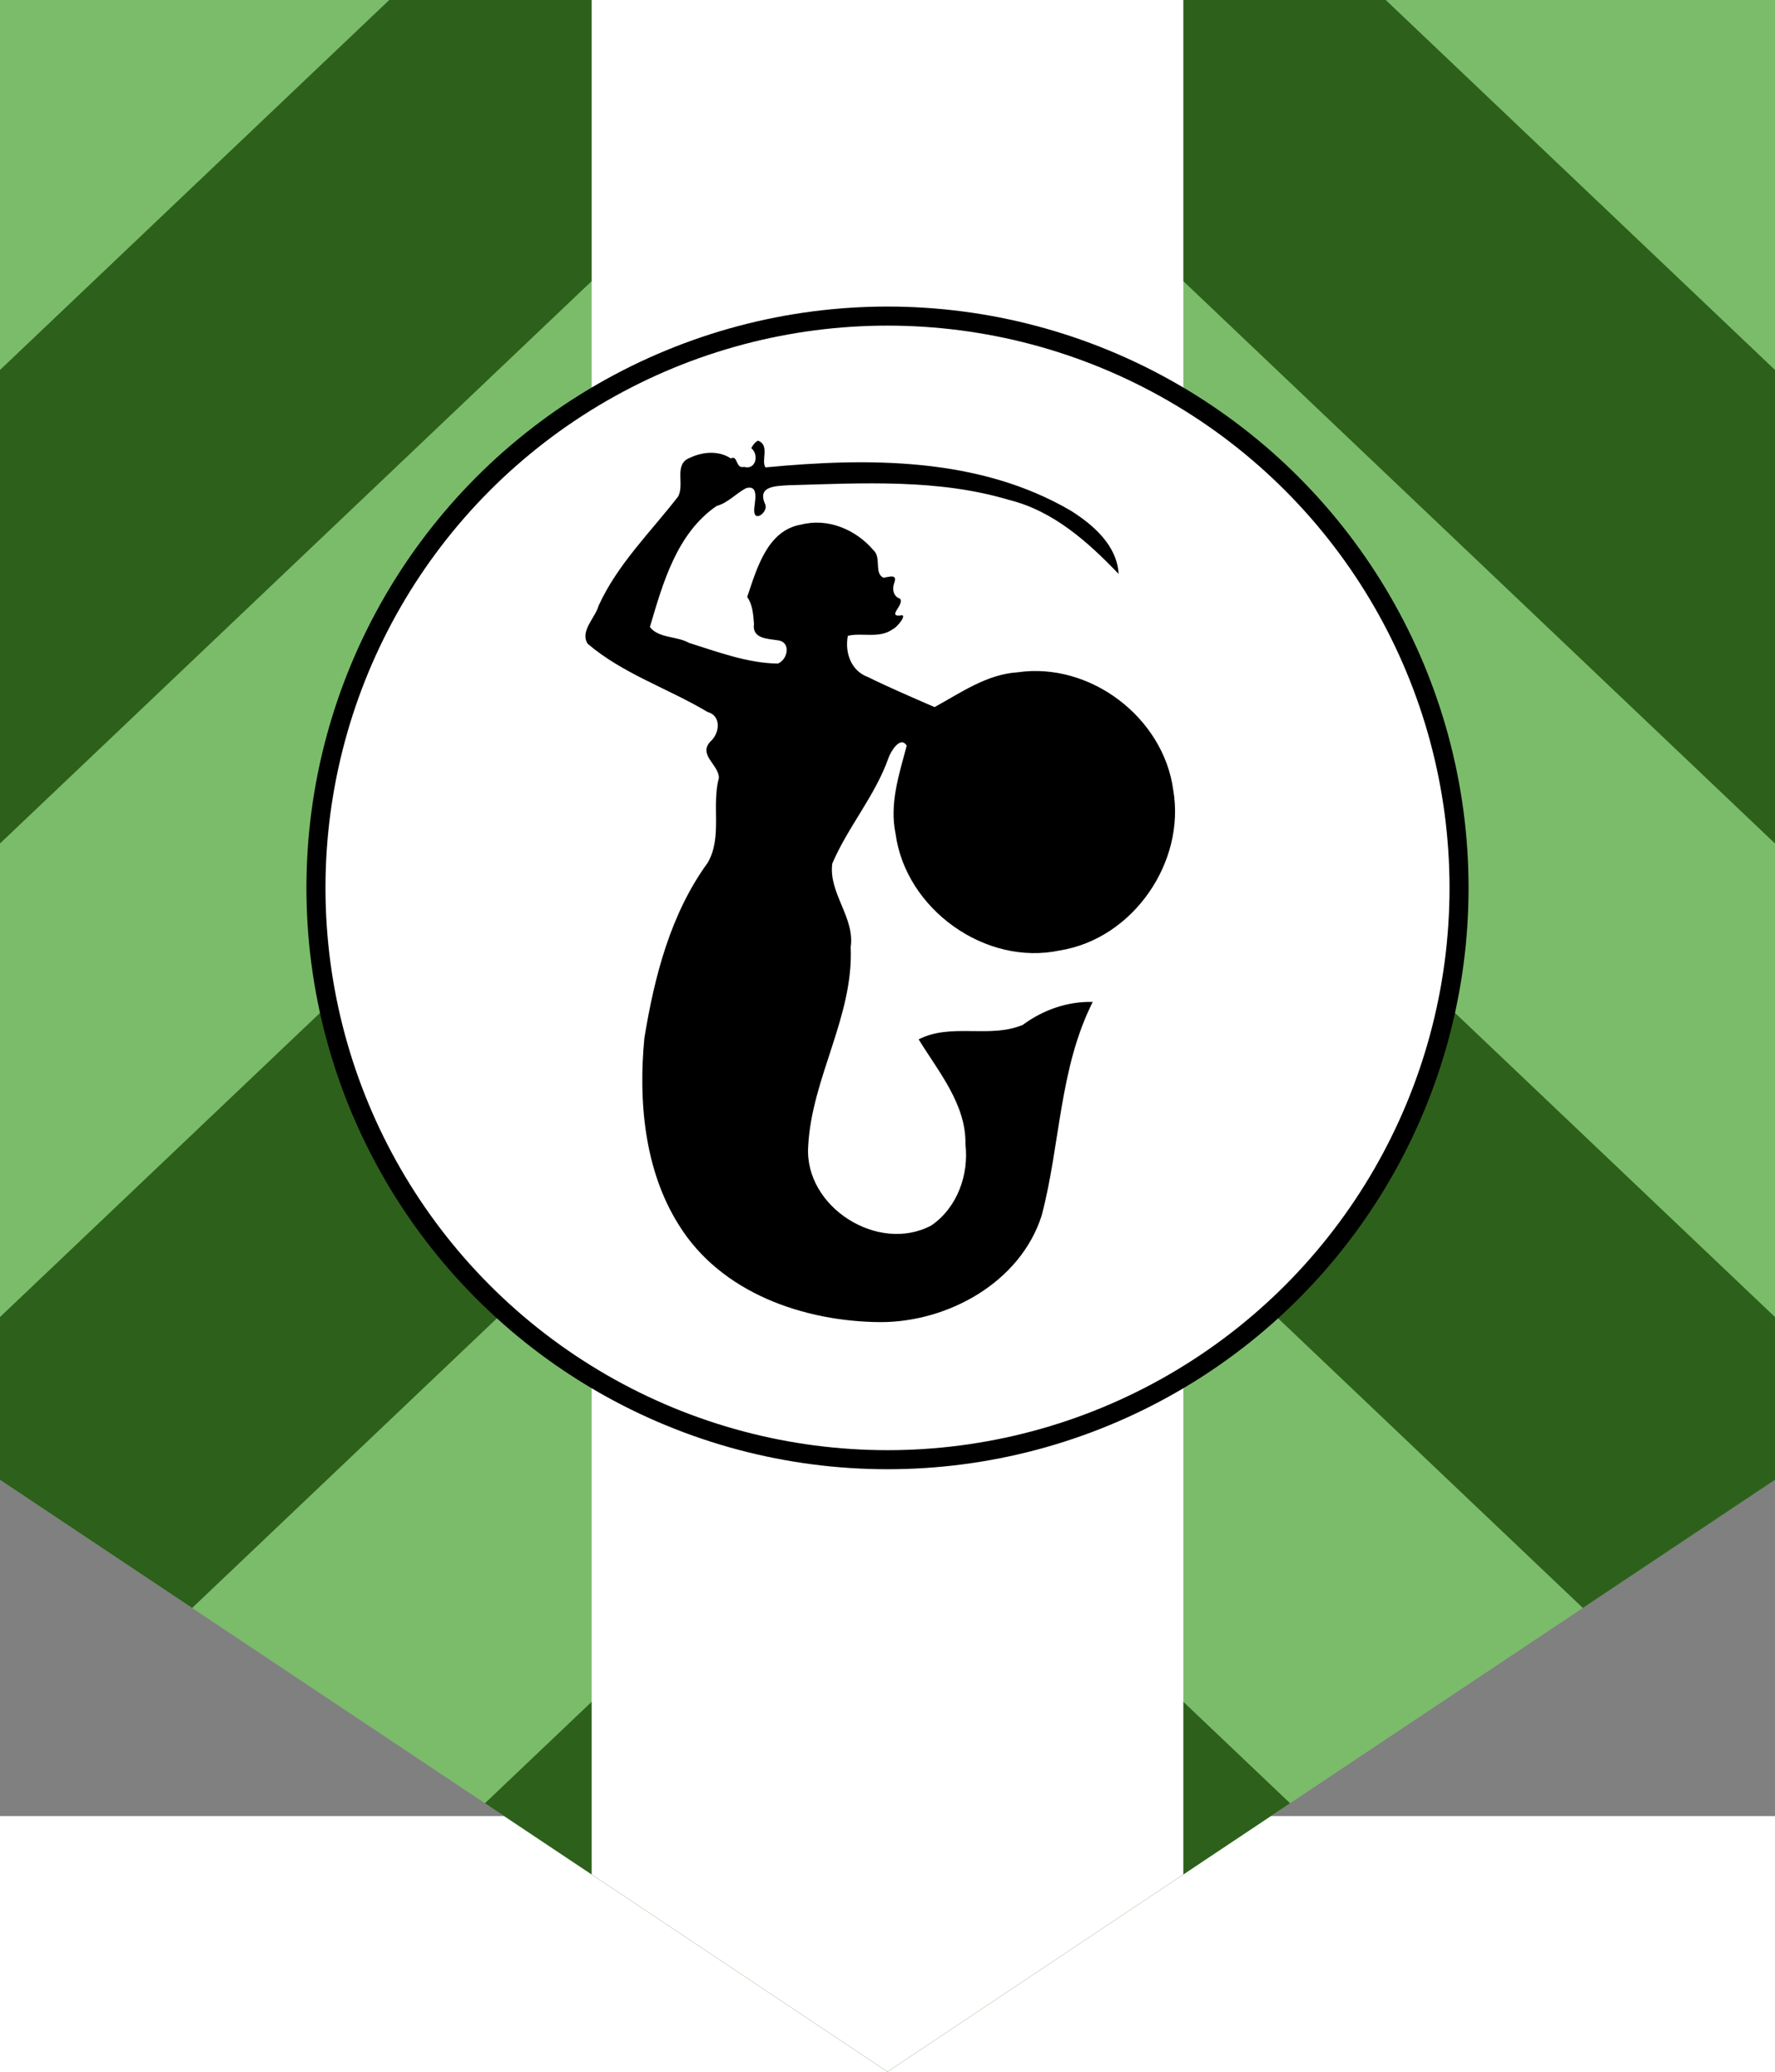 <?xml version="1.0" encoding="UTF-8" standalone="no"?>
<svg
   width="3611.25"
   height="4213.125"
   viewBox="0 10 150 131.804"
   version="1.1"
   id="svg37"
   sodipodi:docname="Poseirius.svg"
   inkscape:version="1.1.2 (b8e25be833, 2022-02-05)"
   xmlns:inkscape="http://www.inkscape.org/namespaces/inkscape"
   xmlns:sodipodi="http://sodipodi.sourceforge.net/DTD/sodipodi-0.dtd"
   xmlns:xlink="http://www.w3.org/1999/xlink"
   xmlns="http://www.w3.org/2000/svg"
   xmlns:svg="http://www.w3.org/2000/svg">
  <rect x="0" y="10" width="150" height="131.804" fill="#808080" stroke="none"/>
  <sodipodi:namedview
     id="namedview39"
     pagecolor="#ffffff"
     bordercolor="#666666"
     borderopacity="1.0"
     inkscape:pageshadow="2"
     inkscape:pageopacity="0.0"
     inkscape:pagecheckerboard="0"
     showgrid="false"
     fit-margin-top="0"
     fit-margin-left="0"
     fit-margin-right="0"
     fit-margin-bottom="0"
     inkscape:zoom="0.13655561"
     inkscape:cx="1805.1254"
     inkscape:cy="2317.7371"
     inkscape:window-width="3762"
     inkscape:window-height="2131"
     inkscape:window-x="69"
     inkscape:window-y="-9"
     inkscape:window-maximized="1"
     inkscape:current-layer="svg37" />
  <defs
     id="defs13">
    <clipPath
       id="shield_797272019">
      <path
         d="m 25,25 v 125 l 75,50 75,-50 V 25 Z"
         id="path2" />
    </clipPath>
    <clipPath
       id="division_797272019">
      <path
         d="m 0,80 100,-95 100,95 v 40 L 100,25 0,120 Z m 0,80 100,-95 100,95 v 40 L 100,105 0,200 Z m 0,80 100,-95 100,95 z"
         id="path5" />
    </clipPath>
    <g
       id="roundel"
       author="Azgaar"
       license="https://creativecommons.org/publicdomain/zero/1.0">
      <circle
         cx="100"
         cy="100"
         r="30"
         id="circle8" />
    </g>
    <g
       transform="matrix(0.05,0,0,0.05,86,70.6)"
       id="mermaidandsword"
       license="Unknown">
      <path
         id="rect8882"
         d="m 25.606,-290.55 c -5.841,2.637 -10.57,9.177 -13.373,14.759 15.234,11.879 9.884,43.389 -14.241,36.729 -17.007,4.441 -11.838,-24.343 -25.854,-16.535 -23.247,-15.56 -54.151,-13.56 -79.57,-1.703 -34.008,12.345 -10.422,52.394 -24.216,76.669 -53.984,69.835 -119.01,132.75 -156.18,214.43 -6.366,23.323 -37.213,50.13 -21.437,74.583 68.914,58.921 158.11,87.677 235.38,133.91 28.203,7.71 24.041,42.194 5.917,58.146 -24.784,26.08 16.475,45.494 16.608,71.376 -14.825,54.47 7.295,116.53 -22.073,166.88 -72.99,100.44 -104.62,223.24 -124.34,344.12 -12.046,123.79 -0.119,260.01 67.721,367.36 82.932,133.8 245.97,189.82 396.45,190.81 132.64,0.01 274.72,-78.104 316.57,-209.37 36.798,-138.94 34.327,-288.63 100.36,-419.58 -49.372,-1.425 -97.926,15.771 -137.41,44.997 -64.646,27.354 -141.25,-4.225 -204.7,28.523 38.804,63.296 93.545,127.68 91.966,205.93 7.086,60.077 -16.274,124.88 -67.069,159.61 -104.18,55.601 -249.35,-35.879 -242.05,-154.81 6.728,-135.08 89.52,-255.31 83.568,-391.91 8.642,-58.151 -44.042,-106.72 -36.159,-164.26 30.762,-71.943 84.179,-132.96 110.43,-207.25 3.897,-11.996 23.366,-44.678 35.825,-24.257 -14.94,56.586 -34.258,113.88 -21.857,173.11 19.922,147.95 176.57,260.57 323.04,229.1 143.73,-23.045 247.17,-173.48 222.62,-315.24 -19.213,-142.36 -163.32,-251.82 -305.78,-231.11 -61.152,3.996 -111.64,40.202 -163.29,68.385 -42.643,-18.592 -88.265,-38.062 -131.13,-59.156 -33.265,-12.297 -45.437,-48.028 -39.308,-80.813 26.374,-7.057 62.162,6.132 88.278,-13.096 7.828,-2.633 32.148,-32.308 13.589,-26.722 -23.81,1.386 9.385,-21.286 0.905,-33.156 -11.776,-3.549 -16.178,-16.434 -12.192,-29.081 8.022,-20.353 -7.364,-14.146 -20.626,-12.147 -18.797,-9.051 -3.554,-39.218 -19.277,-53.717 -34.495,-40.722 -89.671,-64.383 -142.68,-50.559 -66.585,11.188 -87.187,87.401 -105.77,142.15 10.469,14.471 11.966,34.159 13.332,52.714 -4.057,29.33 26.235,29.084 46.639,32.341 26.642,2.938 20.212,37.7 0.367,45.726 -59.582,-0.71 -118.07,-22.9 -174.68,-40.653 -23.491,-13.522 -59.656,-8.721 -76.902,-31.127 25.51,-86.016 52.466,-183.55 130.96,-237.72 22.778,-6.252 37.928,-24.598 58.48,-35.299 27.258,-6.854 15.204,30.15 15.545,44.223 -0.017,24.12 27.54,2.825 21.853,-11.808 -17.121,-37.113 20.871,-36.315 47.898,-38.045 143.72,-3.963 291.5,-12.781 431.04,28.926 87.073,21.564 155.03,82.384 215.4,145.38 -3.035,-55.668 -49.331,-96.012 -93.253,-123.82 -180.66,-105.89 -398.52,-104.7 -600.83,-85.414 -8.907,-13.63 9.048,-43.617 -14.486,-52.539 z" />
    </g>
  </defs>
  <g
     clip-path="url(#shield_797272019)"
     id="g33"
     transform="translate(-25,-36.598)">
    <rect
       class="field"
       x="0"
       y="0"
       width="200"
       height="200"
       fill="#7bbc6b"
       id="rect15" />
    <g
       class="division"
       clip-path="url(#division_797272019)"
       id="g19">
      <rect
         x="0"
         y="0"
         width="200"
         height="200"
         fill="#2d611b"
         id="rect17" />
    </g>
    <g
       class="ordinary"
       i="0"
       fill="#ffffff"
       stroke="none"
       stroke-width="1"
       id="g23">
      <rect
         x="75"
         y="0"
         width="50"
         height="200"
         id="rect21" />
    </g>
    <g
       class="charge"
       i="0"
       charge="roundel"
       fill="#ffffff"
       stroke="#000000"
       id="g27">
      <use
         xlink:href="#roundel"
         transform="matrix(1.61,0,0,1.61,-61,-61)"
         id="use25"
         x="0"
         y="0"
         width="100%"
         height="100%" />
    </g>
    <g
       class="charge"
       i="1"
       charge="mermaidandsword"
       fill="#000000"
       stroke="none"
       id="g31">
      <use
         xlink:href="#mermaidandsword"
         transform="matrix(0.86,0,0,0.86,14,14)"
         id="use29"
         x="0"
         y="0"
         width="100%"
         height="100%" />
    </g>
  </g>
  <path
     class="grad"
     d="m 5e-7,-11.598 v 125 L 75,163.402 150,113.402 v -125 z"
     fill="none"
     stroke="#333333"
     stroke-width="0"
     id="path35" />
</svg>
